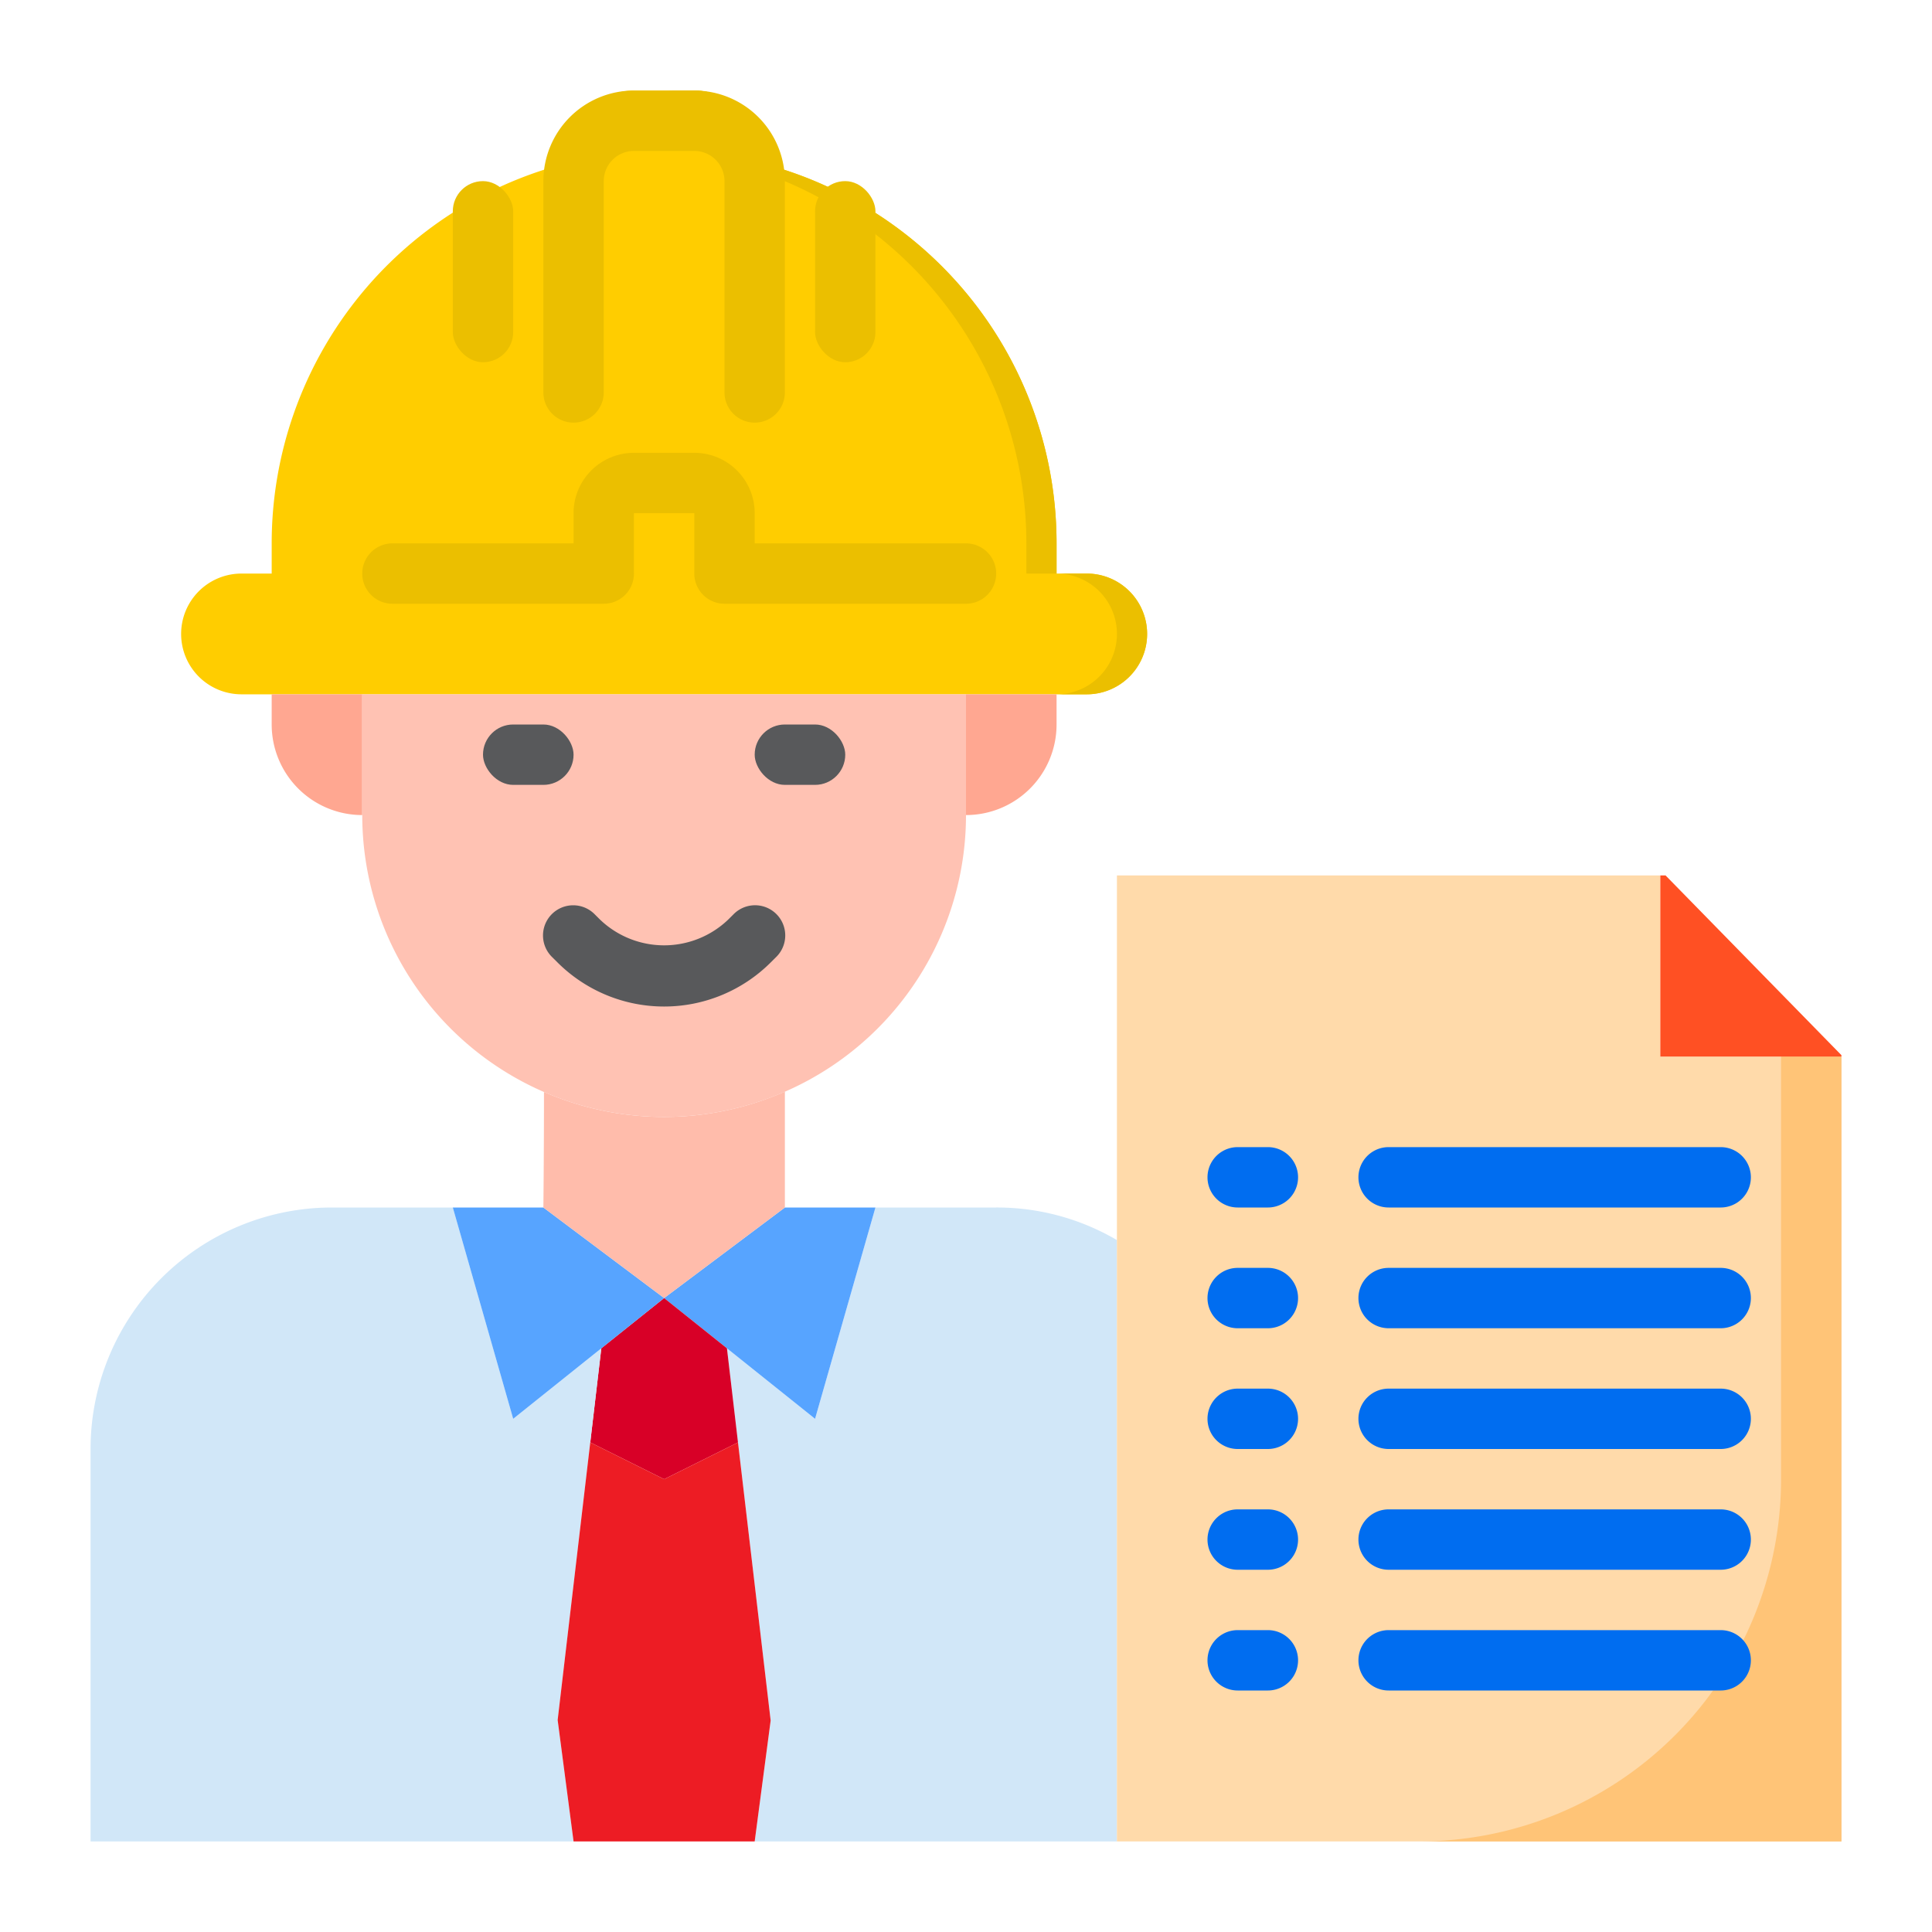<svg height="512" viewBox="0 0 64 64" width="512" xmlns="http://www.w3.org/2000/svg"><g id="Worker-2" data-name="Worker"><path d="m33 40h-4l-2 7-2.919-2.336.366 3.118 1.082 9.218-.529 4h8 4v-19.92a7.851 7.851 0 0 0 -4-1.08z" fill="#d1e7f8"/><path d="m36 19h-1v-1a12.991 12.991 0 0 0 -7-11.526 12.8 12.8 0 0 0 -3-1.124v-.35a2 2 0 0 0 -2-2h-2a2 2 0 0 0 -2 2v.35a13 13 0 0 0 -10 12.65v1h-1a2 2 0 0 0 0 4h28a2 2 0 0 0 0-4z" fill="#ffcd00"/><path d="m36 19h-1a2 2 0 0 1 0 4h1a2 2 0 0 0 0-4z" fill="#ebbf00"/><path d="m31.19 8.81a13.076 13.076 0 0 0 -3.19-2.336 12.8 12.8 0 0 0 -3-1.124v-.35a2 2 0 0 0 -2-2h-1a2 2 0 0 1 2 2v.35a12.8 12.8 0 0 1 3 1.124 12.991 12.991 0 0 1 7 11.526v1h1v-1a12.962 12.962 0 0 0 -3.81-9.19z" fill="#ebbf00"/><path d="m24.081 44.664-.001-.004.001.004 2.919 2.336 2-7h-3l-4 3z" fill="#57a4ff"/><path d="m19.919 44.664-.366 3.118 2.447 1.218 2.447-1.218-.366-3.118-2.081-1.664z" fill="#d80027"/><path d="m19.553 47.782.366-3.118-2.919 2.336-2-7h-4a8 8 0 0 0 -8 8v13h8 8l-.527-4.022z" fill="#d1e7f8"/><path d="m24.447 47.782-2.447 1.218-2.447-1.218-1.08 9.196.527 4.022h6l.529-4.005z" fill="#ed1c24"/><path d="m19.919 44.664.001-.004-.001.004 2.081-1.664-4-3h-3l2 7z" fill="#57a4ff"/><path d="m26 40v-3.838a9.972 9.972 0 0 1 -7.98.01c0 2.119-.02 3.828-.02 3.828l4 3z" fill="#ffbcab"/><path d="m9 23v1a3 3 0 0 0 3 3v-4z" fill="#ffa791"/><path d="m32 27a3 3 0 0 0 3-3v-1h-3z" fill="#ffa791"/><path d="m12 23v4a10 10 0 0 0 20 0v-4z" fill="#ffc2b3"/><path d="m55 35v-6h-18v12.08 19.92h4 20v-26z" fill="#ffdaaa"/><path d="m59 35v14a12 12 0 0 1 -12 12h14v-26z" fill="#ffc477"/><path d="m55 29v6h6v-.046l-5.826-5.954z" fill="#ff5023"/><g fill="#006df0"><path d="m42 38h-1a1 1 0 0 0 0 2h1a1 1 0 0 0 0-2z"/><path d="m57 38h-11a1 1 0 0 0 0 2h11a1 1 0 0 0 0-2z"/><path d="m42 42h-1a1 1 0 0 0 0 2h1a1 1 0 0 0 0-2z"/><path d="m57 42h-11a1 1 0 0 0 0 2h11a1 1 0 0 0 0-2z"/><path d="m42 46h-1a1 1 0 0 0 0 2h1a1 1 0 0 0 0-2z"/><path d="m57 46h-11a1 1 0 0 0 0 2h11a1 1 0 0 0 0-2z"/><path d="m42 50h-1a1 1 0 0 0 0 2h1a1 1 0 0 0 0-2z"/><path d="m57 50h-11a1 1 0 0 0 0 2h11a1 1 0 0 0 0-2z"/><path d="m42 54h-1a1 1 0 0 0 0 2h1a1 1 0 0 0 0-2z"/><path d="m57 54h-11a1 1 0 0 0 0 2h11a1 1 0 0 0 0-2z"/></g><path d="m25.534 31.879.172-.171a1 1 0 1 0 -1.412-1.416l-.173.172a3.069 3.069 0 0 1 -4.243 0l-.172-.171a1 1 0 1 0 -1.412 1.416l.171.17a5 5 0 0 0 7.069 0z" fill="#58595b"/><rect fill="#58595b" height="2" rx="1" width="3" x="25" y="24"/><rect fill="#58595b" height="2" rx="1" width="3" x="16" y="24"/><path d="m13 20h7a1 1 0 0 0 1-1v-2h2v2a1 1 0 0 0 1 1h8a1 1 0 0 0 0-2h-7v-1a2 2 0 0 0 -2-2h-2a2 2 0 0 0 -2 2v1h-6a1 1 0 0 0 0 2z" fill="#ebbf00"/><rect fill="#ebbf00" height="6" rx="1" width="2" x="27" y="6"/><rect fill="#ebbf00" height="6" rx="1" width="2" x="15" y="6"/><path d="m18 6v7a1 1 0 0 0 1 1 1 1 0 0 0 1-1v-7a1 1 0 0 1 1-1h2a1 1 0 0 1 1 1v7a1 1 0 0 0 1 1 1 1 0 0 0 1-1v-7a3 3 0 0 0 -3-3h-2a3 3 0 0 0 -3 3z" fill="#ebbf00"/></g></svg>